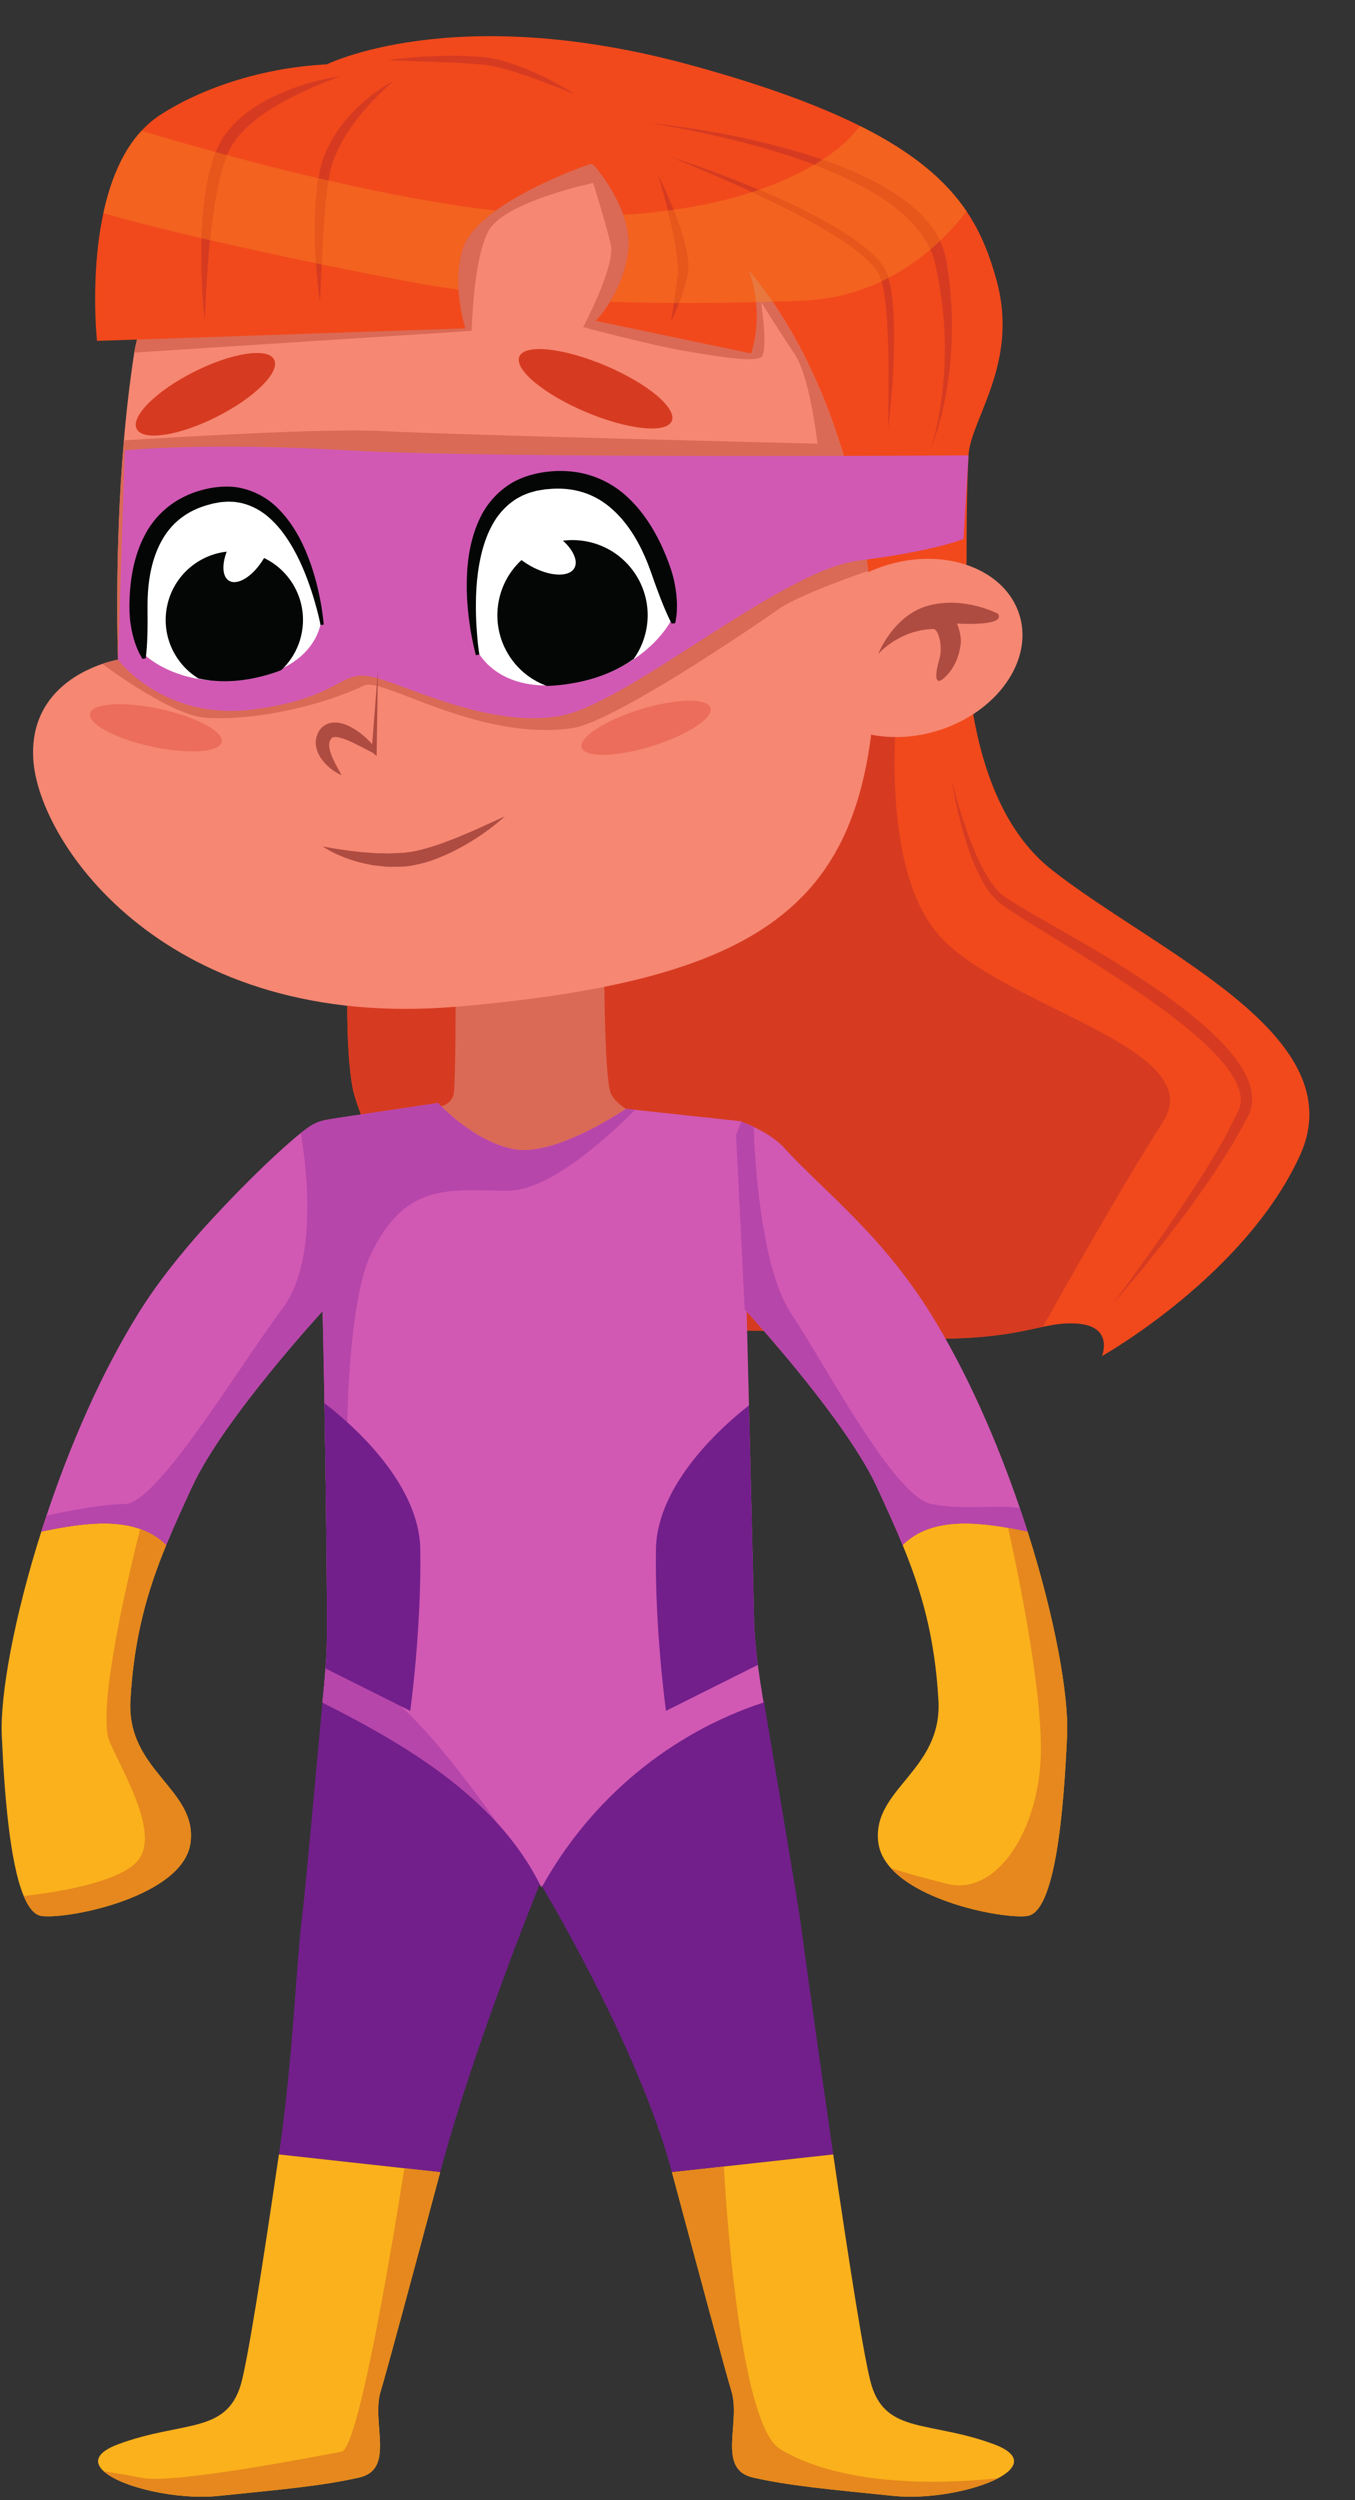 <?xml version="1.0" encoding="UTF-8"?><svg xmlns="http://www.w3.org/2000/svg" xmlns:xlink="http://www.w3.org/1999/xlink" height="2438.7" preserveAspectRatio="xMidYMid meet" version="1.0" viewBox="860.4 264.7 1322.1 2438.7" width="1322.1" zoomAndPan="magnify"><rect x="860.4" y="264.7" width="1322.1" height="2438.7" fill="#333333" stroke="none"/><g><g><path d="M 2128.715 1391.879 C 2075.367 1508.309 1937.715 1586.258 1935.598 1587.438 C 1936.137 1586.02 1946.859 1558.098 1911.098 1555.699 C 1899.066 1554.918 1889.383 1556.48 1878.008 1558.828 C 1854.766 1563.719 1824.406 1572.027 1752.164 1570.371 C 1644.59 1567.93 1598.133 1555.699 1529.672 1567.93 C 1491.621 1574.719 1449.762 1576.969 1412.551 1573.84 C 1382.812 1571.398 1356.062 1565.48 1336.5 1555.699 C 1319.09 1547 1295.91 1515.309 1273.812 1477.75 C 1240.121 1420.438 1208.922 1349.48 1204.469 1325.859 C 1197.129 1286.734 1199.582 1218.266 1199.582 1218.266 L 1196.012 1074.301 L 1182.41 524.301 L 1180.359 440.68 L 1177.57 328.246 C 1177.57 328.246 1302.27 264.68 1534.562 328.246 C 1605.902 347.766 1659.5 367.516 1700.145 387.871 C 1752.953 414.316 1783.914 441.754 1803.566 470.953 C 1818.047 492.418 1826.406 514.871 1832.867 538.531 C 1854.867 619.215 1807.273 673.836 1805.379 708.859 C 1803.516 743.914 1803.516 790.383 1803.516 809.934 C 1803.516 829.5 1783.965 1032.449 1886.648 1113.133 C 1989.348 1193.816 2182.516 1274.516 2128.715 1391.879" fill="#f1491c"/></g><g><path d="M 1995.062 1359.266 C 1956.336 1419.367 1897.902 1523.285 1877.996 1558.836 C 1854.773 1563.719 1824.398 1572.035 1752.172 1570.375 C 1644.582 1567.934 1598.125 1555.695 1529.668 1567.934 C 1491.625 1574.719 1449.758 1576.969 1412.551 1573.844 C 1369.66 1544.254 1319.035 1509.148 1273.805 1477.75 C 1240.117 1420.441 1208.918 1349.48 1204.469 1325.863 C 1197.129 1286.746 1199.578 1218.277 1199.578 1218.277 L 1196.008 1074.316 L 1737.504 937.09 C 1737.504 937.09 1714.66 1103.348 1775.016 1175.094 C 1835.297 1246.777 2042.309 1285.91 1995.062 1359.266" fill="#d63b21"/></g><g><path d="M 1450.031 1217.465 C 1450.031 1217.465 1450.25 1318.324 1456.562 1331.57 C 1460.629 1340.121 1471.227 1346.246 1471.227 1346.246 C 1471.227 1346.246 1448.402 1404.926 1371.785 1400.039 C 1295.18 1395.148 1285.395 1344.605 1285.395 1344.605 C 1285.395 1344.605 1301.699 1344.605 1303.328 1329.938 C 1304.957 1315.262 1304.957 1240.289 1304.957 1240.289 L 1450.031 1217.465" fill="#da6a56"/></g><g><path d="M 1185.734 1356.031 L 1178.402 1456.281 L 1176.738 1541.859 C 1176.738 1541.859 1078.93 1647.781 1047.977 1714.629 C 1038.828 1734.387 1030.285 1752.973 1022.598 1771.703 C 992.668 1742.07 943.18 1749.836 900.684 1758.602 C 901.957 1754.535 903.277 1750.484 904.645 1746.418 C 905.039 1745.289 905.379 1744.168 905.77 1743.039 C 928.219 1675.656 958.684 1604.652 995.801 1545.086 C 1007.098 1526.953 1020.25 1509 1034.238 1491.836 C 1045.492 1477.895 1057.273 1464.504 1069.012 1451.887 C 1102.852 1415.355 1135.367 1384.645 1153.895 1369.867 C 1158.637 1366.055 1162.457 1363.324 1165.199 1361.801 C 1174.289 1356.617 1185.734 1356.031 1185.734 1356.031" fill="#d159b4"/></g><g><path d="M 1863.023 1758.609 C 1820.531 1749.84 1770.992 1742.07 1741.117 1771.707 C 1733.438 1752.973 1724.875 1734.391 1715.73 1714.637 C 1694.758 1669.309 1642.973 1605.977 1611.871 1569.941 C 1597.094 1552.816 1586.977 1541.867 1586.977 1541.867 L 1578.566 1371.5 L 1583.652 1358.871 C 1583.652 1358.871 1588.781 1360.582 1595.777 1363.91 C 1604.98 1368.219 1617.484 1375.305 1626.043 1384.848 C 1651.473 1413.16 1697.785 1451.598 1734.566 1498.141 C 1746.59 1513.352 1757.988 1529.16 1767.918 1545.094 C 1803.66 1602.504 1833.297 1670.52 1855.492 1735.762 C 1858.133 1743.441 1860.637 1751.066 1863.023 1758.609" fill="#d159b4"/></g><g><path d="M 1132.531 2366.109 L 1289.898 2383.469 C 1323.539 2257.84 1387.031 2102.59 1387.031 2102.59 C 1387.031 2102.59 1358.512 2019.051 1300.641 1979.52 C 1272.281 1960.141 1175 1925.461 1175 1925.461 C 1175 1925.461 1157.672 2115.66 1155.559 2131.121 C 1149.738 2173.711 1146.57 2269.77 1133.359 2360.48 C 1133.07 2362.391 1132.82 2364.25 1132.531 2366.109" fill="#721f8b"/></g><g><path d="M 1387.035 2100.961 C 1387.035 2100.961 1482.379 2257.84 1516.02 2383.469 L 1673.391 2366.109 C 1672.66 2361.02 1671.922 2355.941 1671.195 2350.852 C 1658.383 2262.48 1646.195 2174.559 1640.672 2133.969 C 1638.672 2119.199 1605.461 1922.469 1605.461 1922.469 C 1605.461 1922.469 1506.668 1959.418 1478.324 1983.59 C 1454.105 2004.238 1387.035 2100.961 1387.035 2100.961" fill="#721f8b"/></g><g><path d="M 1710.613 979.719 C 1688.852 1154.148 1589.477 1222.238 1306.625 1246.539 C 1023.633 1270.98 897.902 1088.086 892.863 1005.344 C 889.195 944.754 935.312 920.746 960.254 912.234 C 969.348 909.152 975.605 908.133 975.605 908.133 C 975.605 908.133 971.598 807.348 981.281 694.234 C 982.602 679.117 984.113 663.711 985.977 648.367 C 986.219 646.453 986.414 644.504 986.66 642.543 C 987.246 638.086 987.832 633.648 988.422 629.195 C 989.301 622.586 990.277 616.09 991.258 609.48 C 991.305 609.191 991.352 608.902 991.402 608.602 C 991.648 606.988 991.938 605.375 992.281 603.762 C 1019.664 466.289 1252.684 415.348 1313.914 411.82 C 1561.945 397.738 1669.039 603.953 1702.102 786.703 C 1702.629 789.641 1703.125 792.531 1703.621 795.406 C 1704.004 797.816 1704.402 800.164 1704.738 802.461 C 1705.824 809.152 1706.797 815.809 1707.676 822.352 C 1710.707 844.848 1712.559 866.656 1713.504 887.395 C 1715.02 922.023 1713.789 953.566 1710.613 979.719" fill="#f68772"/></g><g><path d="M 1707.676 822.352 L 1705.711 822.16 C 1705.711 822.16 1640.926 844.16 1620.141 858.832 C 1599.355 873.504 1459.254 969.309 1418.414 974.977 C 1370.984 981.586 1323.516 968.129 1286.105 954.652 C 1250.742 941.914 1224.363 929.191 1215.473 933.422 C 1173.512 953.359 1108.281 968.031 1061.043 964.809 C 1029.742 962.652 972.184 921.238 960.254 912.234 C 969.348 909.152 975.605 908.133 975.605 908.133 C 975.605 908.133 971.598 807.348 981.281 694.234 C 1024.652 691.488 1178.602 682.102 1235.035 685.23 C 1301.055 688.902 1658.039 697.461 1658.039 697.461 C 1658.039 697.461 1650.711 632.66 1636.039 610.66 C 1621.367 588.645 1603.027 559.316 1603.027 559.316 C 1603.027 559.316 1610.352 608.219 1603.027 613.102 C 1595.684 617.988 1563.902 613.102 1528.445 606.988 C 1492.996 600.875 1429.426 583.758 1429.426 583.758 C 1429.426 583.758 1461.203 523.859 1456.312 503.074 C 1451.422 482.289 1439.203 443.172 1439.203 443.172 C 1439.203 443.172 1351.176 461.5 1336.504 490.844 C 1321.836 520.188 1320.613 587.43 1320.613 587.43 L 991.402 608.602 C 991.648 606.988 991.938 605.375 992.281 603.762 C 1019.664 466.289 1252.684 415.348 1313.914 411.82 C 1561.945 397.738 1669.039 603.953 1702.102 786.703 C 1702.629 789.641 1703.125 792.531 1703.621 795.406 C 1704.004 797.816 1704.402 800.164 1704.738 802.461 C 1705.824 809.152 1706.797 815.809 1707.676 822.352" fill="#da6a56"/></g><g><path d="M 1805.395 708.867 C 1805.395 708.867 1340.82 712.129 1200.641 703.988 C 1060.453 695.832 982.207 703.988 982.207 703.988 L 975.594 908.141 C 975.594 908.141 1019.703 968.051 1107.723 956.641 C 1195.75 945.234 1190.863 915.887 1226.723 925.668 C 1262.582 935.453 1339.191 974.578 1406.031 963.156 C 1472.859 951.75 1621.188 821.344 1697.82 811.562 C 1774.422 801.781 1800.504 790.375 1800.504 790.375 L 1805.395 708.867" fill="#d159b4"/></g><g><path d="M 1407.965 932.445 L 1408.004 932.445 C 1416.426 931.504 1425.645 929.707 1435.695 926.941 C 1460.012 920.219 1477.695 909.609 1490.188 899.184 C 1509.719 882.891 1516.668 867.09 1516.668 867.09 C 1516.668 867.09 1499.406 712.523 1389.359 728.703 C 1290 743.285 1325.809 898.82 1325.809 898.82 C 1325.809 898.82 1343.867 939.586 1407.965 932.445" fill="#fff"/></g><g><path d="M 1358 905.52 C 1367.035 919.074 1379.816 928.656 1394.023 933.777 L 1394.078 933.789 C 1402.547 933.543 1411.871 932.523 1422.133 930.59 C 1446.918 925.895 1465.418 916.789 1478.715 907.426 C 1495.879 883.371 1497.402 850.23 1480.035 824.164 C 1457.562 790.449 1412.047 781.344 1378.344 803.801 C 1344.641 826.273 1335.531 871.805 1358 905.52" fill="#040606"/></g><g><path d="M 1353.324 780.141 C 1347.973 789.453 1358.742 805.66 1377.367 816.355 C 1395.996 827.051 1415.43 828.156 1420.777 818.844 C 1426.109 809.531 1415.348 793.324 1396.719 782.629 C 1378.094 771.949 1358.664 770.828 1353.324 780.141" fill="#fff"/></g><g><path d="M 1515.746 872.938 C 1515.746 872.938 1512.461 866.887 1508.133 856.453 C 1505.969 851.242 1503.523 844.945 1500.898 837.75 C 1498.215 830.57 1495.602 822.398 1492.18 813.754 C 1488.715 805.121 1484.43 796.012 1478.938 787.102 C 1473.449 778.219 1466.746 769.5 1458.559 762.086 C 1450.457 754.598 1440.75 748.605 1429.883 745.129 C 1419.059 741.578 1407.141 740.559 1395.195 741.773 L 1392.945 741.957 L 1392.387 742 L 1392.105 742.012 C 1392.906 741.871 1392.238 741.984 1392.375 741.969 L 1392.227 741.984 L 1391.039 742.195 L 1386.234 743.02 L 1383.836 743.422 C 1383.078 743.578 1382.496 743.812 1381.816 743.996 L 1377.867 745.113 C 1375.215 745.84 1372.566 747.18 1369.895 748.16 C 1367.457 749.609 1364.797 750.715 1362.516 752.391 C 1353.117 758.676 1345.566 767.477 1340.297 777.492 C 1334.945 787.449 1331.516 798.25 1329.266 808.754 C 1326.988 819.27 1325.789 829.539 1325.215 839.078 C 1324.137 858.172 1325.098 874.277 1326.047 885.508 C 1326.516 891.125 1327.035 895.523 1327.438 898.512 C 1327.867 901.488 1328.098 903.078 1328.098 903.078 L 1324.746 903.836 C 1324.746 903.836 1322.938 897.492 1320.766 886.234 C 1319.656 880.605 1318.586 873.719 1317.648 865.77 C 1316.695 857.824 1315.938 848.785 1315.836 838.855 C 1315.727 828.938 1316.098 818.109 1317.828 806.672 C 1319.605 795.273 1322.625 783.219 1328.129 771.359 C 1333.438 759.473 1342.227 748.16 1353.758 739.75 C 1365.055 731.199 1379.918 726.621 1393.328 724.945 C 1407.113 723.184 1421.641 723.953 1435.203 728.031 C 1448.781 732.039 1461.199 739.203 1471.047 748.102 C 1480.992 756.957 1488.816 767.043 1495.102 777.059 C 1501.398 787.102 1506.203 797.102 1510.059 806.504 C 1513.93 815.906 1516.82 824.73 1518.457 832.777 C 1520.133 840.797 1520.801 847.934 1520.914 853.844 C 1521.039 859.75 1520.594 864.445 1520.09 867.641 C 1519.641 870.828 1519.152 872.559 1519.152 872.559 L 1515.746 872.938" fill="#040606"/></g><g><path d="M 1113.652 924.371 L 1113.609 924.398 C 1106.102 926.199 1097.621 927.523 1088.113 928.266 C 1065.141 930.035 1046.652 926.406 1032.691 921.328 C 1010.852 913.402 999.977 901.973 999.977 901.973 C 999.977 901.973 966.82 763.828 1066.391 743.562 C 1156.281 725.254 1173.801 869.984 1173.801 869.984 C 1173.801 869.984 1170.941 910.609 1113.652 924.371" fill="#fff"/></g><g><path d="M 1154.883 881.762 C 1152.145 896.387 1144.824 909.012 1134.703 918.406 L 1134.664 918.418 C 1127.473 921.242 1119.254 923.719 1109.941 925.773 C 1087.434 930.691 1068.621 929.637 1054.094 926.527 C 1031.062 912.445 1017.922 885.125 1023.211 857.012 C 1030.051 820.637 1065.062 796.695 1101.414 803.523 C 1137.785 810.363 1161.723 845.387 1154.883 881.762" fill="#040606"/></g><g><path d="M 1083.84 831.125 C 1075.461 826.039 1076.91 808.328 1087.09 791.559 C 1097.281 774.793 1112.328 765.32 1120.711 770.406 C 1129.09 775.504 1127.641 793.219 1117.461 809.984 C 1107.27 826.754 1092.219 836.227 1083.84 831.125" fill="#fff"/></g><g><path d="M 1002.582 906.703 C 1002.582 906.703 1003.531 900.488 1004 890.191 C 1004.242 885.031 1004.395 878.855 1004.414 871.859 C 1004.48 864.867 1004.203 857.043 1004.453 848.535 C 1004.742 840.059 1005.602 830.898 1007.551 821.547 C 1009.504 812.207 1012.57 802.633 1017.293 793.723 C 1021.941 784.773 1028.414 776.602 1036.664 770.246 C 1044.871 763.836 1054.793 759.27 1065.434 756.605 L 1067.422 756.062 L 1067.914 755.91 L 1068.164 755.84 C 1067.434 755.98 1068.031 755.871 1067.914 755.898 L 1068.043 755.871 L 1069.141 755.676 L 1073.512 754.883 L 1075.703 754.496 C 1076.402 754.383 1076.973 754.414 1077.613 754.355 L 1081.363 754.078 C 1083.863 753.887 1086.551 754.219 1089.152 754.23 C 1091.691 754.719 1094.324 754.855 1096.801 755.578 C 1106.832 758.062 1116.055 763.277 1123.684 770.246 C 1131.371 777.141 1137.672 785.344 1142.871 793.684 C 1148.09 802.008 1152.312 810.457 1155.754 818.465 C 1162.613 834.535 1166.793 848.688 1169.453 858.625 C 1170.793 863.59 1171.711 867.531 1172.305 870.238 C 1172.863 872.914 1173.152 874.359 1173.152 874.359 L 1176.262 873.957 C 1176.262 873.957 1175.852 867.961 1174.223 857.609 C 1173.422 852.434 1172.215 846.191 1170.551 839.059 C 1168.891 831.938 1166.742 823.934 1163.754 815.371 C 1160.762 806.824 1157.082 797.621 1152.043 788.34 C 1146.984 779.098 1140.645 769.676 1132.242 761.199 C 1123.992 752.637 1112.914 745.641 1100.402 742.008 C 1088.043 738.164 1073.852 738.828 1061.812 741.562 C 1049.422 744.324 1037.184 749.5 1026.793 757.215 C 1016.363 764.875 1007.922 774.879 1002.23 785.594 C 996.441 796.289 992.844 807.379 990.547 817.938 C 988.254 828.512 987.234 838.602 986.844 847.867 C 986.43 857.137 986.691 865.629 987.781 873.039 C 988.832 880.465 990.48 886.805 992.215 891.914 C 993.938 897.031 995.785 900.918 997.195 903.512 C 998.574 906.109 999.535 907.441 999.535 907.441 L 1002.582 906.703" fill="#040606"/></g><g><path d="M 1553.602 955.148 C 1556.652 965.055 1531.023 981.781 1496.344 992.512 C 1461.652 1003.238 1431.059 1003.906 1427.996 993.996 C 1424.922 984.078 1450.562 967.348 1485.238 956.633 C 1519.93 945.906 1550.527 945.238 1553.602 955.148" fill="#ec6d5b"/></g><g><path d="M 1076.703 988.469 C 1074.504 998.613 1043.965 1000.602 1008.473 992.938 C 972.992 985.258 946.004 970.824 948.195 960.68 C 950.387 950.547 980.93 948.547 1016.414 956.223 C 1051.902 963.891 1078.895 978.324 1076.703 988.469" fill="#ec6d5b"/></g><g><path d="M 1352.957 1060.953 C 1352.957 1060.953 1350.789 1063.012 1346.793 1066.387 C 1342.773 1069.742 1336.895 1074.348 1329.473 1079.391 C 1322.062 1084.434 1313.082 1089.859 1302.969 1094.961 C 1297.914 1097.496 1292.523 1099.84 1286.934 1102.016 C 1281.355 1104.277 1275.477 1106.086 1269.398 1107.477 C 1266.375 1108.227 1263.332 1108.895 1260.168 1109.273 L 1257.824 1109.605 L 1256.656 1109.785 L 1256.074 1109.867 L 1255.777 1109.914 L 1255.137 1109.941 L 1250.77 1110.059 C 1244.965 1110.227 1239.336 1110.438 1233.328 1109.641 C 1230.402 1109.332 1227.535 1109.023 1224.73 1108.727 C 1222.004 1108.227 1219.363 1107.691 1216.816 1107.098 C 1211.691 1106.039 1206.945 1104.73 1202.637 1103.242 C 1198.297 1101.898 1194.453 1100.293 1191.074 1098.828 C 1187.68 1097.449 1184.84 1095.879 1182.508 1094.676 C 1177.859 1092.18 1175.41 1090.395 1175.41 1090.395 C 1175.41 1090.395 1178.348 1090.906 1183.508 1091.797 C 1186.109 1092.121 1189.141 1092.82 1192.691 1093.262 C 1196.273 1093.641 1200.164 1094.523 1204.543 1094.855 C 1206.719 1095.059 1208.953 1095.355 1211.262 1095.676 C 1213.57 1095.996 1215.984 1096.047 1218.449 1096.246 C 1220.898 1096.438 1223.422 1096.629 1225.988 1096.844 C 1228.5 1096.879 1231.059 1096.938 1233.664 1096.984 C 1236.305 1096.938 1238.742 1097.379 1241.68 1097.055 C 1244.523 1096.938 1247.402 1096.793 1250.293 1096.652 L 1254.684 1096.473 L 1258.371 1095.996 C 1261.07 1095.758 1263.785 1095.223 1266.52 1094.617 C 1271.98 1093.535 1277.418 1091.859 1282.793 1090.227 C 1288.172 1088.598 1293.406 1086.66 1298.461 1084.695 C 1303.562 1082.863 1308.43 1080.816 1313.031 1078.844 C 1317.66 1076.93 1322.027 1075.035 1326.035 1073.215 C 1342.105 1066.008 1352.957 1060.953 1352.957 1060.953" fill="#ae4c42"/></g><g><path d="M 1645.492 928.727 C 1659.109 973.344 1717.098 995.188 1774.992 977.52 C 1827.281 961.551 1861.645 918.785 1857.77 877.789 C 1857.348 873.398 1856.484 869.051 1855.16 864.715 C 1841.531 820.07 1783.543 798.23 1725.648 815.898 C 1723.852 816.449 1722.07 817.031 1720.285 817.652 C 1665.578 836.711 1632.297 885.477 1645.492 928.727" fill="#f68772"/></g><g><path d="M 1834.148 863.367 C 1834.148 863.367 1802.082 846.297 1767.188 855.164 C 1732.277 864.016 1717.215 902.648 1717.215 902.648 C 1717.215 902.648 1737.219 879.223 1770.926 878.191 C 1776.344 878.02 1780.504 895.859 1776.949 907.684 C 1773.395 919.523 1771.098 935.445 1781.629 925.957 C 1792.172 916.473 1796.016 904.367 1797.613 894.219 C 1799.227 883.875 1794.086 872.906 1794.086 872.906 C 1794.086 872.906 1842.5 876.039 1834.148 863.367" fill="#ae4c42"/></g><g><path d="M 1367.148 612.473 C 1361.855 624.973 1390.867 649.18 1431.938 666.539 C 1473.016 683.914 1510.59 687.859 1515.859 675.359 C 1521.148 662.859 1492.141 638.652 1451.078 621.277 C 1410.008 603.918 1372.426 599.973 1367.148 612.473" fill="#d63b21"/></g><g><path d="M 993.777 683.086 C 999.883 695.199 1034.859 689.906 1071.891 671.234 C 1108.93 652.574 1134 627.609 1127.891 615.492 C 1121.781 603.379 1086.812 608.688 1049.773 627.344 C 1012.742 646.02 987.668 670.969 993.777 683.086" fill="#d63b21"/></g><g><path d="M 1229.164 918.133 L 1227.945 997.102 L 1227.863 1002.082 L 1223.875 998.812 L 1223.863 998.801 C 1216.305 995.047 1209.023 990.957 1201.844 987.754 C 1198.262 986.168 1194.652 984.828 1191.422 984.086 C 1189.805 983.68 1188.273 983.539 1187.102 983.574 C 1185.902 983.629 1185.172 983.895 1184.652 984.164 C 1184.352 984.293 1184.133 984.496 1183.863 984.801 L 1183.652 985.02 L 1183.605 985.082 L 1183.574 985.109 L 1183.562 985.109 C 1183.184 985.723 1184.074 984.277 1183.984 984.434 L 1183.953 984.484 L 1183.754 984.816 L 1182.941 986.184 L 1182.172 987.523 C 1182.184 987.703 1182.172 987.867 1182.133 988.02 C 1182.094 988.176 1182.004 988.328 1181.902 988.48 C 1181.824 988.711 1181.824 989.082 1181.773 989.375 C 1181.664 990 1181.523 990.641 1181.602 991.395 C 1181.633 992.121 1181.523 992.848 1181.742 993.668 C 1181.902 995.262 1182.402 996.949 1182.883 998.711 C 1183.441 1000.488 1184.125 1002.273 1184.965 1004.062 C 1185.762 1005.863 1186.582 1007.727 1187.582 1009.527 C 1189.434 1013.234 1191.574 1016.898 1193.711 1020.82 C 1189.523 1019.148 1185.852 1016.629 1182.344 1013.809 C 1180.633 1012.352 1178.965 1010.805 1177.395 1009.121 C 1175.863 1007.395 1174.445 1005.52 1173.082 1003.512 C 1171.805 1001.445 1170.645 999.234 1169.812 996.707 C 1169.016 994.215 1168.355 991.457 1168.523 988.457 C 1168.555 987.703 1168.523 987.012 1168.625 986.207 C 1168.793 985.34 1168.984 984.469 1169.223 983.602 C 1169.465 982.746 1169.734 981.891 1170.031 981.047 L 1170.742 979.59 L 1171.441 978.172 L 1171.625 977.816 L 1172.113 977.023 L 1172.215 976.895 L 1172.402 976.641 L 1173.203 975.645 C 1174.285 974.344 1175.652 973.078 1177.191 972.156 C 1180.254 970.18 1183.793 969.477 1186.793 969.438 C 1189.852 969.359 1192.543 969.934 1194.992 970.652 C 1199.922 972.105 1204.031 974.395 1207.844 976.883 C 1209.773 978.109 1211.594 979.426 1213.312 980.855 C 1215.043 982.273 1216.766 983.652 1218.344 985.211 C 1221.535 988.277 1224.504 991.457 1227.102 995.148 L 1227.125 995.16 L 1223.055 996.871 L 1229.164 918.133" fill="#ae4c42"/></g><g><path d="M 1605.371 1925.305 C 1514.598 1955.133 1437.336 2018.852 1389.559 2104.531 L 1389.172 2103.16 C 1389.172 2103.16 1389.172 2103.262 1389.121 2103.398 L 1388.68 2105.852 L 1388.629 2105.75 C 1377.535 2082.918 1363.199 2062.469 1346.531 2043.938 C 1300.902 1993.328 1237.719 1956.836 1174.926 1925.305 C 1176.098 1914.84 1177.227 1902.266 1177.961 1892.094 C 1178.398 1886.434 1178.691 1881.539 1178.887 1878.207 C 1179.039 1875.418 1179.141 1872.047 1179.23 1868.039 C 1179.281 1864.027 1179.383 1859.383 1179.383 1854.203 C 1179.527 1817.672 1178.551 1721.035 1176.98 1633.41 C 1176.301 1593.645 1175.516 1555.801 1174.641 1526.207 C 1171.953 1434.469 1184.066 1356.023 1184.066 1356.023 L 1287.84 1340.531 C 1287.84 1340.531 1322.078 1378.434 1362.426 1385.762 C 1402.762 1393.102 1471.227 1346.25 1471.227 1346.25 L 1480.086 1347.23 L 1584.297 1358.477 C 1584.297 1358.477 1587.91 1501.812 1591.188 1635.508 C 1593.426 1726.758 1595.547 1813.508 1596.219 1847.25 C 1596.32 1851.516 1596.562 1856.199 1596.961 1861.289 C 1597.59 1869.461 1598.57 1878.594 1599.84 1888.633 C 1601.359 1899.926 1603.211 1912.293 1605.371 1925.305" fill="#d159b4"/></g><g><path d="M 1573.922 2596.488 C 1583.699 2627.488 1559.25 2673.117 1595.109 2681.277 C 1630.992 2689.398 1668.457 2692.68 1732.023 2699.18 C 1766.801 2702.75 1811.301 2694.137 1834.391 2681.867 C 1853.508 2671.699 1857.906 2659.027 1829.832 2648.66 C 1767.93 2625.828 1725.527 2638.879 1710.859 2591.598 C 1704.203 2570.23 1688.551 2469.727 1673.391 2366.105 L 1566.684 2377.887 L 1516.027 2383.469 C 1543.465 2485.816 1569.52 2582.598 1573.922 2596.488" fill="#fab11c"/></g><g><path d="M 961.617 2675.172 C 978.879 2690.82 1033.109 2703.391 1073.898 2699.18 C 1137.469 2692.68 1174.98 2689.398 1210.82 2681.281 C 1246.672 2673.121 1222.219 2627.488 1232 2596.488 C 1236.398 2582.602 1262.512 2485.82 1289.898 2383.469 L 1254.93 2379.602 L 1132.531 2366.109 C 1117.371 2469.73 1101.719 2570.23 1095.07 2591.602 C 1080.398 2638.879 1038.051 2625.828 976.094 2648.66 C 953.891 2656.828 951.984 2666.512 961.617 2675.172" fill="#fab11c"/></g><g><path d="M 1717.355 2061.84 C 1718.535 2071.129 1722.984 2079.488 1729.723 2086.918 C 1760.691 2121.297 1839.66 2136.219 1862.453 2133.578 C 1890.176 2130.297 1898.289 2030.879 1901.57 1957.527 C 1903.336 1918.105 1889.543 1842.016 1863.039 1758.594 C 1856.824 1757.32 1850.461 1756.047 1844.016 1754.926 C 1806.453 1748.363 1766.656 1746.414 1741.121 1771.695 C 1759.418 1816.242 1772.613 1861.289 1776.043 1923.297 C 1779.91 1992.098 1710.852 2009.656 1717.355 2061.84" fill="#fab11c"/></g><g><path d="M 862.152 1957.531 C 864.547 2012.012 869.684 2080.859 883.52 2114.02 C 888.312 2125.559 894.133 2132.75 901.273 2133.578 C 928.949 2136.801 1039.809 2114.02 1046.32 2061.84 C 1052.871 2009.66 983.82 1992.102 987.633 1923.301 C 991.105 1861.289 1004.262 1816.25 1022.602 1771.699 C 1015.172 1764.371 1006.559 1759.328 997.172 1756.051 C 968.609 1745.98 932.668 1751.988 900.688 1758.602 C 874.18 1842.02 860.391 1918.109 862.152 1957.531" fill="#fab11c"/></g><g><path d="M 1729.723 2086.918 C 1760.691 2121.297 1839.66 2136.219 1862.453 2133.578 C 1890.176 2130.297 1898.289 2030.879 1901.57 1957.527 C 1903.336 1918.105 1889.543 1842.016 1863.039 1758.594 C 1856.824 1757.32 1850.461 1756.047 1844.016 1754.926 C 1849.984 1781.527 1878.09 1910.777 1875.895 1977.477 C 1873.453 2052.059 1831.883 2114.406 1784.207 2102.176 C 1756.09 2094.988 1739.027 2089.906 1729.723 2086.918" fill="#e6881d"/></g><g><path d="M 883.52 2114.02 C 888.312 2125.559 894.133 2132.75 901.273 2133.578 C 928.949 2136.801 1039.809 2114.02 1046.32 2061.84 C 1052.871 2009.66 983.82 1992.102 987.633 1923.301 C 991.105 1861.289 1004.262 1816.25 1022.602 1771.699 C 1015.172 1764.371 1006.559 1759.328 997.172 1756.051 C 988.023 1792.039 953.695 1933.18 967.535 1964.031 C 983.43 1999.488 1018.879 2058.172 991.984 2082.621 C 968.562 2103.891 900.734 2112.211 883.52 2114.02" fill="#e6881d"/></g><g><path d="M 1221.586 1489.68 C 1187.348 1563.043 1189.801 1880.895 1243.594 1922.473 C 1273.66 1945.688 1315.473 2000.32 1346.531 2043.938 C 1300.902 1993.328 1237.719 1956.836 1174.926 1925.305 C 1176.098 1914.84 1177.227 1902.266 1177.961 1892.094 C 1178.398 1886.434 1178.691 1881.539 1178.887 1878.207 C 1179.039 1875.418 1179.141 1872.047 1179.23 1868.039 C 1179.281 1864.027 1179.383 1859.383 1179.383 1854.203 C 1179.527 1817.672 1178.551 1721.035 1176.98 1633.41 C 1176.301 1593.645 1175.516 1555.801 1174.641 1526.207 C 1171.953 1434.469 1184.066 1356.023 1184.066 1356.023 L 1287.84 1340.531 C 1287.84 1340.531 1322.078 1378.434 1362.426 1385.762 C 1402.762 1393.102 1471.227 1346.25 1471.227 1346.25 L 1480.086 1347.23 C 1450.742 1376.672 1395.586 1426.109 1356.062 1426.109 C 1299.832 1426.109 1255.812 1416.324 1221.586 1489.68" fill="#b746aa"/></g><g><path d="M 1573.926 2596.488 C 1583.703 2627.488 1559.25 2673.121 1595.105 2681.281 C 1630.992 2689.398 1668.457 2692.68 1732.02 2699.18 C 1766.793 2702.75 1811.293 2694.141 1834.387 2681.867 C 1799.418 2685.828 1688.852 2694.289 1621.609 2653.547 C 1581.059 2629.008 1567.914 2400.828 1566.688 2377.887 L 1516.023 2383.469 C 1543.461 2485.816 1569.523 2582.598 1573.926 2596.488" fill="#e6881d"/></g><g><path d="M 961.617 2675.172 C 978.879 2690.82 1033.109 2703.391 1073.898 2699.18 C 1137.469 2692.68 1174.98 2689.398 1210.82 2681.281 C 1246.672 2673.121 1222.219 2627.488 1232 2596.488 C 1236.398 2582.602 1262.512 2485.82 1289.898 2383.469 L 1254.93 2379.602 C 1248.09 2423.469 1211.41 2652.672 1193.711 2656 C 1174.148 2659.672 1031.109 2687.789 999.32 2681.672 C 983.672 2678.641 970.715 2676.539 961.617 2675.172" fill="#e6881d"/></g><g><path d="M 1260.699 1933.469 L 1177.961 1892.102 C 1178.398 1886.43 1178.691 1881.539 1178.891 1878.211 C 1179.039 1875.422 1179.141 1872.051 1179.23 1868.039 C 1179.281 1864.031 1179.379 1859.379 1179.379 1854.199 C 1179.531 1817.672 1178.551 1721.039 1176.98 1633.41 C 1195.711 1647.59 1269.41 1707.488 1270.48 1775.762 C 1271.711 1854 1260.699 1933.469 1260.699 1933.469" fill="#721f8b"/></g><g><path d="M 1599.84 1888.629 L 1510.199 1933.469 C 1510.199 1933.469 1499.199 1854 1500.422 1775.762 C 1501.449 1710.43 1568.93 1652.77 1591.191 1635.512 C 1593.43 1726.762 1595.539 1813.512 1596.219 1847.25 C 1596.32 1851.512 1596.559 1856.199 1596.961 1861.289 C 1597.59 1869.461 1598.57 1878.602 1599.84 1888.629" fill="#721f8b"/></g><g><path d="M 1439.203 423.613 C 1439.203 423.613 1438.852 423.711 1438.27 423.945 C 1430.742 426.5 1379.289 444.691 1343.98 470.164 C 1328.684 481.211 1316.398 493.633 1312.051 506.75 C 1307.652 519.953 1306.922 534.375 1307.75 547.242 C 1309.07 568.258 1314.5 584.98 1314.5 584.98 L 955.066 597.215 C 955.066 597.215 948.121 533.691 961.277 472.617 C 967.73 442.641 979.078 413.195 998.492 392.266 C 1003.77 386.539 1009.641 381.449 1016.191 377.16 C 1094.441 325.801 1280.172 279.352 1439.102 423.512 L 1439.203 423.613" fill="#f1491c"/></g><g><path d="M 1593.23 609.445 L 1441.637 577.66 C 1441.637 577.66 1448.387 570.914 1455.727 559.027 C 1463.055 547.094 1470.977 529.98 1473.426 509.195 C 1474.797 497.371 1472.547 485.293 1468.535 474.133 C 1459.297 448.125 1440.805 426.852 1438.266 423.973 C 1438.066 423.719 1437.965 423.621 1437.965 423.621 C 1438.367 423.574 1438.707 423.574 1439.094 423.527 C 1482.477 419.809 1513.914 429.004 1547.758 464.16 C 1555.434 472.078 1563.156 481.367 1571.227 492.086 C 1589.02 515.844 1596.031 539.574 1598.027 559.422 C 1601.051 588.66 1593.23 609.445 1593.23 609.445" fill="#f1491c"/></g><g><path d="M 1491.363 384.484 C 1491.363 384.484 1499.422 385.176 1513.453 386.973 C 1527.492 388.785 1547.535 391.609 1571.383 396.312 C 1583.293 398.656 1596.172 401.43 1609.695 404.816 C 1623.207 408.219 1637.441 412.055 1651.93 416.785 C 1666.438 421.52 1681.277 426.977 1695.992 433.539 C 1710.691 440.117 1725.309 447.789 1738.934 457.367 C 1752.457 466.93 1765.23 478.547 1774.059 493.199 C 1775.133 495.043 1776.352 496.793 1777.219 498.734 L 1779.688 504.656 C 1781.551 508.473 1782.207 512.758 1783.348 516.801 L 1783.75 518.328 C 1783.941 519.145 1783.926 519.387 1784.02 519.93 L 1784.438 522.82 L 1785.258 528.547 C 1785.77 532.383 1786.414 536.105 1786.812 539.941 C 1788.387 555.375 1789.414 570.141 1789.219 584.18 C 1789.363 598.219 1788.289 611.457 1787.152 623.605 C 1785.723 635.734 1784.086 646.793 1782.031 656.484 C 1780.09 666.191 1777.746 674.52 1775.82 681.34 C 1771.746 694.93 1768.473 702.344 1768.473 702.344 C 1768.473 702.344 1771.215 694.723 1774.297 680.938 C 1775.742 674.039 1777.457 665.645 1778.711 655.906 C 1780.188 646.215 1781.164 635.191 1781.871 623.188 C 1782.289 611.152 1782.594 598.125 1781.648 584.387 C 1781.035 570.637 1779.16 556.211 1776.816 541.609 C 1776.223 537.934 1775.34 534.164 1774.617 530.395 L 1773.465 524.73 L 1772.887 521.871 C 1772.789 521.473 1772.676 520.734 1772.598 520.621 L 1772.211 519.32 C 1771.055 515.934 1770.445 512.355 1768.699 509.133 L 1766.418 504.172 C 1765.602 502.555 1764.559 501.012 1763.66 499.391 C 1756.117 486.684 1745.078 475.484 1732.625 465.969 C 1720.141 456.438 1706.309 448.445 1692.238 441.496 C 1678.148 434.535 1663.789 428.598 1649.668 423.398 C 1635.531 418.168 1621.602 413.816 1608.316 409.934 C 1595.043 406.035 1582.344 402.793 1570.574 399.984 C 1523.492 388.672 1491.363 384.484 1491.363 384.484" fill="#d63b21"/></g><g><path d="M 1514.984 417.918 C 1514.984 417.918 1520.844 419.707 1530.984 423.129 C 1541.105 426.613 1555.547 431.684 1572.684 438.273 C 1589.77 445.035 1609.59 453.211 1630.449 462.922 C 1640.875 467.77 1651.488 473.188 1662.133 478.969 C 1672.762 484.75 1683.375 491.07 1693.531 498.215 C 1703.605 505.422 1713.617 513.09 1721.332 523.371 C 1721.836 524.113 1722.188 524.434 1722.867 525.508 L 1723.992 527.457 C 1724.719 528.805 1725.449 530.625 1726.051 532.129 C 1727.113 535.156 1727.938 538.168 1728.602 541.16 C 1729.934 547.133 1730.691 553.008 1731.277 558.809 C 1733.449 581.949 1732.832 603.43 1732.055 621.805 C 1731.613 630.977 1731.246 639.391 1730.582 646.836 C 1729.902 654.266 1729.332 660.742 1728.84 666.082 C 1727.809 676.742 1726.906 682.809 1726.906 682.809 C 1726.906 682.809 1727 676.68 1727.16 665.988 C 1727.207 660.633 1727.27 654.137 1727.336 646.691 C 1727.352 639.262 1727.367 630.867 1727.383 621.711 C 1727.32 612.57 1727.113 602.672 1726.637 592.215 C 1726.211 581.793 1725.672 570.766 1724.277 559.566 C 1723.629 553.961 1722.852 548.273 1721.566 542.742 C 1720.918 539.973 1720.16 537.262 1719.223 534.664 C 1718.684 533.445 1718.352 532.449 1717.672 531.164 L 1716.531 529.215 L 1715.391 527.727 C 1708.641 518.68 1699.105 511.062 1689.379 504.078 C 1669.656 490.215 1648.16 478.621 1627.82 468.309 C 1607.48 457.93 1588.012 449.109 1571.246 441.758 C 1554.516 434.312 1540.445 428.355 1530.543 424.301 C 1520.645 420.246 1514.984 417.918 1514.984 417.918" fill="#d63b21"/></g><g><path d="M 1420.859 356.383 C 1420.859 356.383 1418.109 355.281 1413.301 353.387 C 1410.91 352.449 1408 351.301 1404.66 349.984 C 1401.309 348.699 1397.531 347.27 1393.41 345.707 C 1389.32 344.078 1384.809 342.547 1380.102 340.789 C 1375.41 338.98 1370.34 337.465 1365.18 335.688 C 1360.039 333.781 1354.539 332.68 1349.098 331 C 1346.379 330.098 1343.582 329.785 1340.801 329.227 C 1338.059 328.781 1335.102 328.039 1332.539 327.828 C 1326.668 327.398 1320.801 326.988 1315.02 326.578 C 1309.23 326.148 1303.551 325.559 1298.109 325.574 C 1287.18 325.359 1277 324.684 1268.16 324.52 C 1259.34 324.355 1251.969 323.848 1246.809 323.73 C 1241.66 323.566 1238.699 323.371 1238.699 323.371 C 1238.699 323.371 1241.621 322.91 1246.75 322.301 C 1251.891 321.758 1259.242 320.953 1268.07 320.277 C 1272.48 319.883 1277.289 319.637 1282.391 319.504 C 1287.488 319.34 1292.879 319.109 1298.461 319.043 C 1304.062 318.828 1309.762 319.027 1315.539 319.387 C 1321.332 319.719 1327.211 320.047 1333.09 320.375 C 1336.391 320.641 1339.148 321.461 1342.188 321.988 C 1345.141 322.629 1348.172 323.039 1350.949 324.012 C 1356.582 325.738 1362.211 327.301 1367.348 329.457 C 1372.559 331.445 1377.602 333.371 1382.199 335.574 C 1386.848 337.664 1391.238 339.652 1395.16 341.742 C 1399.121 343.75 1402.742 345.609 1405.852 347.434 C 1408.98 349.227 1411.711 350.789 1413.961 352.074 C 1418.41 354.723 1420.859 356.383 1420.859 356.383" fill="#d63b21"/></g><g><path d="M 1192.242 339.254 C 1192.242 339.254 1187.691 340.871 1179.902 343.938 C 1176.023 345.52 1171.312 347.414 1165.98 349.699 C 1163.332 350.891 1160.52 352.148 1157.551 353.473 C 1154.633 354.875 1151.562 356.344 1148.363 357.879 C 1142.051 361.125 1135.203 364.555 1128.383 368.832 C 1126.672 369.895 1124.934 370.953 1123.184 372.016 C 1121.48 373.172 1119.762 374.332 1118.031 375.508 C 1114.48 377.777 1111.23 380.504 1107.844 383.18 C 1104.531 385.922 1101.324 388.859 1098.191 391.898 C 1095.32 395.16 1092.16 398.281 1089.852 401.984 L 1087.953 404.66 L 1087.48 405.332 L 1087.242 405.656 L 1087.121 405.836 C 1087.09 405.871 1087.152 405.754 1087.223 405.656 C 1087.301 405.512 1087.383 405.363 1087.273 405.559 L 1087.223 405.656 L 1086.395 407.242 L 1083.062 413.559 C 1081.859 415.68 1081.422 417.688 1080.543 419.746 C 1079.801 421.836 1078.91 423.777 1078.262 425.98 C 1075.57 434.828 1073.414 443.922 1071.633 453.012 C 1069.863 462.121 1068.621 471.215 1067.441 480.027 C 1066.301 488.844 1065.402 497.414 1064.691 505.574 C 1063.973 513.734 1063.293 521.457 1062.863 528.605 C 1061.852 542.906 1061.223 554.871 1060.82 563.246 C 1060.434 571.637 1060.203 576.434 1060.203 576.434 C 1060.203 576.434 1057.543 557.352 1056.895 528.477 C 1056.723 521.262 1056.723 513.426 1056.793 505.148 C 1057.012 496.859 1057.383 488.125 1058 479.066 C 1058.703 470.023 1059.754 460.684 1061.203 451.199 C 1061.812 446.449 1062.902 441.699 1063.832 436.918 C 1064.793 432.133 1066.32 427.383 1067.562 422.602 C 1069.172 417.867 1070.973 412.691 1072.98 408.254 L 1076.23 401.887 L 1077.043 400.305 L 1077.352 399.75 L 1077.492 399.551 L 1077.773 399.176 L 1078.332 398.395 L 1080.57 395.324 C 1086.441 387.031 1093.742 380.391 1101.113 374.66 C 1104.91 371.949 1108.582 369.191 1112.453 366.969 C 1116.223 364.586 1119.98 362.418 1123.773 360.57 C 1131.293 356.734 1138.594 353.617 1145.422 351.055 C 1152.281 348.59 1158.613 346.5 1164.312 344.965 C 1170.012 343.434 1175.004 342.223 1179.152 341.406 C 1183.293 340.559 1186.574 340.035 1188.812 339.711 C 1191.051 339.418 1192.242 339.254 1192.242 339.254" fill="#d63b21"/></g><g><path d="M 1244.402 343.734 C 1244.402 343.734 1241.484 346.18 1236.652 350.66 C 1231.852 355.176 1225.102 361.711 1217.734 370.086 C 1214.113 374.324 1210.16 378.871 1206.441 384.004 C 1204.551 386.547 1202.652 389.184 1200.852 391.957 C 1198.941 394.66 1197.191 397.547 1195.512 400.527 C 1192.07 406.426 1189.043 412.766 1186.422 419.348 C 1185.73 420.996 1185.312 422.723 1184.742 424.402 L 1183.941 426.961 L 1183.531 428.23 L 1183.332 428.867 L 1183.281 429.031 C 1183.371 428.637 1183.352 428.703 1183.34 428.77 C 1183.332 428.801 1183.32 428.832 1183.332 428.801 L 1183.32 428.883 L 1183.25 429.227 C 1182.492 432.906 1181.742 436.605 1180.98 440.305 L 1179.863 445.848 L 1179.273 451.273 C 1178.863 454.891 1178.441 458.492 1178.031 462.062 C 1177.16 469.215 1176.883 476.566 1176.301 483.539 C 1175.723 490.531 1175.523 497.344 1175.145 503.781 C 1174.73 510.234 1174.574 516.344 1174.312 522 C 1173.332 544.633 1172.684 559.723 1172.684 559.723 C 1172.684 559.723 1172.102 555.977 1171.312 549.391 C 1170.934 546.102 1170.449 542.109 1170.07 537.512 C 1169.684 532.918 1169.133 527.719 1168.863 522.047 C 1168.609 516.375 1168.031 510.234 1167.973 503.73 C 1167.902 497.211 1167.582 490.336 1167.711 483.215 C 1167.992 476.059 1167.953 468.777 1168.531 461.148 C 1168.891 457.336 1169.242 453.508 1169.602 449.645 L 1170.172 443.844 L 1171.223 438.285 C 1171.922 434.57 1172.621 430.871 1173.324 427.172 L 1173.391 426.828 L 1173.492 426.34 L 1173.551 426.16 L 1173.793 425.461 L 1174.25 424.074 L 1175.191 421.273 C 1175.852 419.43 1176.363 417.523 1177.141 415.766 C 1180.133 408.609 1183.461 401.734 1187.562 395.672 C 1189.531 392.574 1191.543 389.625 1193.711 386.871 C 1195.742 384.004 1197.992 381.43 1200.203 378.953 C 1204.57 373.949 1208.992 369.516 1213.281 365.688 C 1217.57 361.84 1221.652 358.5 1225.391 355.73 C 1229.133 352.961 1232.492 350.695 1235.312 348.918 C 1240.953 345.367 1244.402 343.734 1244.402 343.734" fill="#d63b21"/></g><g><path d="M 1502.766 435.848 C 1502.766 435.848 1507.066 444.074 1512.527 456.879 C 1515.207 463.297 1518.414 470.785 1521.246 479.043 C 1522.715 483.164 1524.125 487.461 1525.508 491.863 C 1526.887 496.254 1528.176 500.785 1529.277 505.379 C 1530.324 510.004 1531.254 514.691 1531.625 519.473 C 1532.086 524.238 1531.867 529.133 1530.996 533.992 C 1529.863 538.539 1528.734 542.312 1527.637 546.215 C 1526.516 550.023 1525.496 553.641 1524.156 556.961 C 1522.926 560.262 1521.797 563.285 1520.797 565.957 C 1519.766 568.617 1518.625 570.852 1517.816 572.723 C 1516.984 574.578 1516.316 576.027 1515.777 576.984 C 1515.266 577.961 1514.988 578.48 1514.988 578.48 C 1514.988 578.48 1515.387 576.184 1516.074 572.172 C 1516.758 568.16 1517.715 562.465 1518.695 555.688 C 1519.234 552.336 1519.766 548.621 1520.227 544.66 C 1520.758 540.773 1521.316 536.684 1521.887 532.449 C 1522.168 528.723 1521.965 524.633 1521.566 520.355 C 1521.164 516.074 1520.566 511.656 1519.957 507.188 C 1519.227 502.75 1518.516 498.27 1517.613 493.863 C 1516.734 489.457 1515.797 485.133 1514.785 480.949 C 1512.766 472.609 1510.824 464.777 1508.996 458.105 C 1505.375 444.75 1502.766 435.848 1502.766 435.848" fill="#d63b21"/></g><g><path d="M 1788.848 1025.105 C 1788.848 1025.105 1791.312 1035.52 1796.613 1053.406 C 1799.324 1062.324 1802.824 1073.094 1807.473 1085.152 C 1812.125 1097.176 1817.809 1110.746 1826.344 1123.766 C 1830.816 1130.152 1835.57 1136.336 1842.547 1140.641 C 1849.52 1145.277 1857.199 1149.828 1865.082 1154.441 C 1880.988 1163.574 1897.766 1173.234 1915.113 1183.211 C 1932.488 1193.242 1950.234 1204 1967.996 1215.473 C 1985.793 1226.879 2003.438 1239.234 2020.414 1252.625 C 2037.254 1266.156 2053.621 1280.707 2066.805 1298.34 C 2073.246 1307.203 2079.047 1317.031 2081.371 1328.555 C 2082.52 1334.266 2082.496 1340.449 2080.938 1346.25 C 2080.539 1347.707 2080.133 1349.137 2079.504 1350.504 L 2078.664 1352.559 L 2077.641 1354.449 C 2076.426 1356.66 2075.211 1358.859 2074.012 1361.043 C 2071.598 1365.438 2069.207 1369.797 2066.844 1374.09 C 2065.656 1376.246 2064.453 1378.395 2063.281 1380.516 C 2061.949 1382.598 2060.637 1384.668 2059.305 1386.723 C 2054.055 1394.938 2048.906 1402.977 2043.887 1410.793 C 2033.254 1425.844 2023.547 1440.293 2013.645 1452.941 C 2008.801 1459.344 2004.164 1465.465 1999.742 1471.301 C 1995.223 1477.039 1990.93 1482.48 1986.902 1487.605 C 1978.895 1497.875 1971.496 1506.512 1965.605 1513.758 C 1953.66 1528.156 1946.555 1536.141 1946.555 1536.141 C 1946.555 1536.141 1952.867 1527.516 1963.906 1512.453 C 1969.348 1504.852 1976.043 1495.703 1983.48 1485.023 C 1987.234 1479.734 1991.234 1474.086 1995.449 1468.133 C 1999.551 1462.117 2003.859 1455.793 2008.355 1449.172 C 2017.477 1436.051 2026.598 1421.348 2036.668 1406.105 C 2041.305 1398.312 2046.059 1390.312 2050.926 1382.137 C 2052.125 1380.105 2053.352 1378.035 2054.578 1375.98 C 2055.68 1373.82 2056.801 1371.637 2057.914 1369.449 C 2060.137 1365.066 2062.371 1360.633 2064.633 1356.176 C 2065.758 1353.941 2066.895 1351.703 2068.047 1349.457 L 2068.785 1347.984 L 2069.336 1346.516 C 2069.758 1345.559 2070 1344.551 2070.254 1343.539 C 2071.227 1339.488 2071.215 1335.184 2070.23 1330.816 C 2068.289 1322.062 2063.203 1313.465 2057.133 1305.57 C 2044.855 1289.664 2028.875 1275.738 2012.457 1262.629 C 1995.988 1249.48 1978.574 1237.383 1961.273 1225.668 C 1943.926 1214.016 1926.484 1203.027 1909.582 1192.387 C 1892.562 1181.844 1876.109 1171.66 1860.508 1162.004 C 1852.715 1157.059 1845.113 1152.371 1837.973 1147.055 C 1836.207 1145.738 1834.316 1144.258 1832.695 1142.75 C 1831.148 1141.09 1829.617 1139.426 1828.094 1137.793 C 1826.535 1136.184 1825.488 1134.305 1824.188 1132.594 C 1822.945 1130.855 1821.719 1129.145 1820.762 1127.316 C 1812.406 1113.07 1807.41 1099.055 1803.297 1086.625 C 1799.363 1074.141 1796.613 1063.09 1794.48 1053.969 C 1792.375 1044.844 1791.008 1037.613 1790.125 1032.695 C 1789.293 1027.75 1788.848 1025.105 1788.848 1025.105" fill="#d63b21"/></g><g><path d="M 1307.754 547.238 C 1294.152 545.43 1280.902 543.316 1268.043 540.965 C 1244.523 536.727 1214.691 530.902 1182.414 524.297 C 1179.723 523.75 1177.004 523.191 1174.281 522.633 C 1174.293 522.422 1174.305 522.199 1174.312 521.992 C 1174.57 516.344 1174.73 510.234 1175.145 503.785 C 1175.523 497.34 1175.723 490.523 1176.305 483.531 C 1176.883 476.574 1177.164 469.215 1178.031 462.062 C 1178.441 458.477 1178.863 454.879 1179.273 451.262 L 1179.863 445.84 L 1180.883 440.801 C 1234.672 453.117 1291.543 464.125 1343.98 470.156 C 1328.684 481.211 1316.402 493.645 1312.055 506.746 C 1308.664 516.906 1307.453 527.785 1307.453 538.117 C 1307.453 541.223 1307.562 544.262 1307.754 547.238 M 1168.844 521.496 C 1134.922 514.473 1098.984 506.699 1065.305 498.938 C 1065.902 492.812 1066.602 486.492 1067.441 480.012 C 1068.621 471.215 1069.863 462.125 1071.633 453.023 C 1073.414 443.918 1075.574 434.816 1078.262 425.984 C 1078.914 423.777 1079.801 421.824 1080.543 419.746 C 1081.074 418.516 1081.441 417.281 1081.914 416.051 C 1109.402 423.473 1139.684 431.219 1171.164 438.559 L 1170.172 443.84 L 1169.602 449.633 C 1169.242 453.504 1168.895 457.344 1168.531 461.148 C 1167.953 468.766 1167.992 476.059 1167.715 483.211 C 1167.582 490.332 1167.902 497.211 1167.973 503.723 C 1168.031 510.023 1168.574 515.992 1168.844 521.496 M 1057.051 497.035 C 1019.883 488.395 985.973 479.883 961.277 472.605 C 967.734 442.625 979.078 413.188 998.492 392.262 C 1018.172 398.18 1042.934 405.395 1070.973 413.074 C 1069.742 416.227 1068.613 419.508 1067.562 422.609 C 1066.32 427.379 1064.793 432.129 1063.832 436.914 C 1062.902 441.695 1061.812 446.465 1061.203 451.199 C 1059.754 460.688 1058.703 470.027 1058.004 479.066 C 1057.582 485.211 1057.273 491.227 1057.051 497.035" fill="#f3621f"/></g><g><path d="M 1065.297 498.953 C 1062.539 498.316 1059.777 497.684 1057.047 497.047 C 1057.27 491.238 1057.578 485.223 1057.996 479.082 C 1058.699 470.035 1059.75 460.703 1061.195 451.215 C 1061.809 446.469 1062.898 441.707 1063.828 436.914 C 1064.789 432.137 1066.316 427.391 1067.559 422.613 C 1068.605 419.52 1069.738 416.234 1070.969 413.094 C 1074.559 414.078 1078.207 415.074 1081.91 416.074 C 1081.438 417.297 1081.066 418.52 1080.535 419.758 C 1079.797 421.852 1078.906 423.789 1078.258 425.996 C 1075.566 434.836 1073.406 443.93 1071.629 453.023 C 1069.859 462.133 1068.617 471.211 1067.438 480.035 C 1066.598 486.492 1065.898 492.824 1065.297 498.953" fill="#e7571c"/></g><g><path d="M 1174.285 522.625 C 1172.473 522.246 1170.664 521.887 1168.844 521.508 C 1168.574 515.977 1168.031 510.023 1167.973 503.719 C 1167.902 497.199 1167.582 490.332 1167.715 483.215 C 1167.992 476.047 1167.953 468.773 1168.531 461.148 C 1168.895 457.348 1169.242 453.496 1169.602 449.633 L 1170.172 443.832 L 1171.164 438.555 C 1174.223 439.262 1177.285 439.969 1180.363 440.676 C 1180.535 440.723 1180.711 440.754 1180.883 440.801 L 1179.863 445.844 L 1179.273 451.266 C 1178.863 454.879 1178.441 458.48 1178.031 462.062 C 1177.164 469.227 1176.883 476.566 1176.305 483.527 C 1175.723 490.52 1175.523 497.34 1175.145 503.785 C 1174.734 510.227 1174.574 516.355 1174.312 521.996 C 1174.301 522.199 1174.293 522.422 1174.285 522.625" fill="#e7571c"/></g><g><path d="M 1614.207 558.996 C 1606.93 548.32 1599.152 538.02 1590.902 528.145 C 1586.672 516.48 1580.383 504.285 1571.234 492.074 C 1563.164 481.367 1555.441 472.074 1547.762 464.141 C 1564.773 460.695 1580.254 456.594 1594.266 452.059 C 1604.945 456.977 1616.242 462.395 1627.828 468.293 C 1648.18 478.613 1669.672 490.215 1689.398 504.059 C 1699.109 511.047 1708.645 518.66 1715.406 527.715 L 1716.543 529.203 L 1717.668 531.145 C 1718.371 532.441 1718.691 533.418 1719.238 534.652 C 1719.75 536.094 1720.215 537.57 1720.633 539.074 C 1698.227 549.684 1672.137 556.977 1642.141 558.082 C 1632.859 558.434 1623.551 558.738 1614.207 558.996 M 1727.25 535.805 C 1726.883 534.574 1726.496 533.355 1726.062 532.121 C 1725.453 530.613 1724.719 528.789 1723.996 527.441 L 1722.875 525.484 C 1722.203 524.414 1721.848 524.09 1721.336 523.355 C 1713.629 513.066 1703.613 505.406 1693.531 498.195 C 1683.387 491.047 1672.781 484.75 1662.137 478.949 C 1651.496 473.164 1640.891 467.762 1630.457 462.906 C 1620.328 458.195 1610.426 453.836 1600.973 449.828 C 1622.605 442.379 1640.52 433.918 1654.992 425.391 C 1667.379 430.102 1679.926 435.406 1692.25 441.496 C 1706.32 448.453 1720.152 456.434 1732.617 465.969 C 1745.07 475.469 1756.113 486.688 1763.66 499.398 C 1764.559 501 1765.598 502.555 1766.434 504.172 L 1768.211 508.066 C 1756.367 518.164 1742.746 527.762 1727.25 535.805 M 1777.602 499.621 L 1777.219 498.738 C 1776.352 496.785 1775.117 495.039 1774.059 493.195 C 1765.23 478.547 1752.457 466.93 1738.934 457.379 C 1725.312 447.793 1710.68 440.117 1696 433.531 C 1684.957 428.613 1673.867 424.316 1662.891 420.488 C 1678.629 410.281 1689.492 400.199 1695.938 391.816 C 1697.121 390.262 1698.531 388.934 1700.152 387.859 C 1752.953 414.316 1783.914 441.754 1803.578 470.953 C 1796.43 480.117 1787.777 489.957 1777.602 499.621" fill="#f3621f"/></g><g><path d="M 1598.039 559.41 C 1597.07 549.762 1594.902 539.195 1590.898 528.152 C 1599.148 538.012 1606.926 548.324 1614.207 559 C 1608.824 559.152 1603.441 559.285 1598.039 559.41" fill="#e8783e"/></g><g><path d="M 1531.375 560.258 C 1528.555 560.258 1525.746 560.258 1522.926 560.242 C 1523.324 559.184 1523.738 558.078 1524.156 556.961 C 1525.496 553.645 1526.516 550.02 1527.637 546.211 C 1528.738 542.305 1529.867 538.539 1530.996 533.996 C 1531.867 529.129 1532.086 524.242 1531.629 519.48 C 1531.258 514.691 1530.328 510.008 1529.277 505.387 C 1528.176 500.781 1526.887 496.254 1525.508 491.852 C 1524.125 487.449 1522.715 483.156 1521.246 479.047 C 1520.086 475.672 1518.875 472.438 1517.656 469.34 C 1528.188 467.848 1538.215 466.105 1547.758 464.16 C 1555.438 472.078 1563.152 481.367 1571.227 492.086 C 1580.371 504.297 1586.672 516.496 1590.891 528.164 C 1594.902 539.207 1597.051 549.773 1598.031 559.418 C 1575.754 559.961 1553.477 560.258 1531.375 560.258 M 1518.016 560.227 C 1497.027 560.102 1476.227 559.73 1455.727 559.027 C 1463.059 547.098 1470.977 529.984 1473.426 509.199 C 1473.695 506.832 1473.828 504.469 1473.828 502.105 C 1473.828 492.582 1471.746 483.062 1468.535 474.133 C 1483.895 473.277 1498.418 471.891 1512.117 470.102 C 1512.984 473.574 1513.875 477.211 1514.785 480.945 C 1515.797 485.133 1516.738 489.473 1517.617 493.859 C 1518.516 498.262 1519.227 502.742 1519.957 507.191 C 1520.566 511.641 1521.168 516.074 1521.566 520.352 C 1521.965 524.633 1522.168 528.723 1521.887 532.441 C 1521.316 536.672 1520.758 540.781 1520.227 544.652 C 1519.766 548.621 1519.238 552.34 1518.695 555.684 C 1518.465 557.254 1518.246 558.781 1518.016 560.227" fill="#f3621f"/></g><g><path d="M 1768.195 508.07 L 1766.426 504.176 C 1765.586 502.562 1764.559 501.012 1763.656 499.398 C 1756.105 486.688 1745.078 475.484 1732.621 465.973 C 1720.137 456.445 1706.305 448.457 1692.234 441.492 C 1679.926 435.414 1667.375 430.113 1654.984 425.383 C 1657.738 423.754 1660.379 422.121 1662.895 420.492 C 1673.863 424.32 1684.957 428.625 1695.988 433.547 C 1710.688 440.133 1725.312 447.809 1738.922 457.383 C 1752.469 466.938 1765.238 478.539 1774.051 493.211 C 1775.129 495.043 1776.348 496.785 1777.219 498.73 L 1777.598 499.633 C 1774.59 502.469 1771.473 505.285 1768.195 508.07" fill="#e7571c"/></g><g><path d="M 1720.629 539.09 C 1720.207 537.586 1719.734 536.102 1719.234 534.66 C 1718.688 533.426 1718.359 532.438 1717.672 531.156 L 1716.543 529.215 L 1715.402 527.73 C 1708.645 518.672 1699.117 511.051 1689.383 504.074 C 1669.656 490.211 1648.176 478.621 1627.82 468.309 C 1616.242 462.395 1604.93 456.98 1594.262 452.07 C 1596.547 451.336 1598.766 450.582 1600.973 449.832 C 1610.422 453.836 1620.312 458.203 1630.449 462.91 C 1640.883 467.762 1651.492 473.176 1662.129 478.965 C 1672.77 484.754 1683.375 491.059 1693.531 498.207 C 1703.605 505.418 1713.617 513.07 1721.332 523.363 C 1721.848 524.102 1722.191 524.43 1722.863 525.508 L 1723.992 527.449 C 1724.711 528.793 1725.445 530.609 1726.059 532.125 C 1726.496 533.363 1726.887 534.582 1727.246 535.805 C 1725.07 536.93 1722.863 538.023 1720.629 539.09" fill="#e7571c"/></g><g><path d="M 1522.926 560.246 C 1521.297 560.23 1519.656 560.23 1518.016 560.215 C 1518.246 558.77 1518.469 557.266 1518.695 555.695 C 1519.238 552.344 1519.766 548.617 1520.227 544.656 C 1520.758 540.777 1521.316 536.676 1521.887 532.438 C 1522.168 528.73 1521.965 524.629 1521.566 520.344 C 1521.168 516.074 1520.566 511.652 1519.957 507.195 C 1519.227 502.738 1518.516 498.266 1517.617 493.859 C 1516.738 489.465 1515.797 485.133 1514.789 480.957 C 1513.875 477.215 1512.988 473.582 1512.117 470.105 C 1513.977 469.855 1515.824 469.609 1517.656 469.344 C 1518.875 472.434 1520.086 475.68 1521.246 479.047 C 1522.715 483.16 1524.129 487.461 1525.508 491.855 C 1526.887 496.25 1528.176 500.781 1529.277 505.379 C 1530.328 510.004 1531.258 514.695 1531.625 519.477 C 1532.086 524.242 1531.867 529.117 1530.996 533.992 C 1529.867 538.523 1528.738 542.312 1527.637 546.211 C 1526.516 550.016 1525.496 553.648 1524.156 556.953 C 1523.734 558.086 1523.328 559.191 1522.926 560.246" fill="#e7571c"/></g><g><path d="M 1863.023 1758.609 C 1820.531 1749.84 1770.992 1742.07 1741.117 1771.707 C 1733.438 1752.973 1724.875 1734.391 1715.73 1714.637 C 1694.758 1669.309 1642.973 1605.977 1611.871 1569.941 C 1597.094 1552.816 1586.977 1541.867 1586.977 1541.867 L 1578.566 1371.5 L 1583.652 1358.871 C 1583.652 1358.871 1588.781 1360.582 1595.777 1363.91 C 1596.465 1386.164 1601.551 1499.715 1632.352 1545.926 C 1666.586 1597.281 1732.602 1724.41 1769.289 1731.75 C 1800.094 1737.91 1836.086 1731.988 1855.492 1735.762 C 1858.133 1743.441 1860.637 1751.066 1863.023 1758.609" fill="#b746aa"/></g><g><path d="M 1185.734 1356.031 L 1178.402 1456.281 L 1176.738 1541.859 C 1176.738 1541.859 1078.93 1647.781 1047.977 1714.629 C 1038.828 1734.387 1030.285 1752.973 1022.598 1771.703 C 992.668 1742.07 943.18 1749.836 900.684 1758.602 C 901.957 1754.535 903.277 1750.484 904.645 1746.418 C 905.039 1745.289 905.379 1744.168 905.77 1743.039 C 925.184 1738.742 960.004 1731.754 981.961 1731.754 C 1013.754 1731.754 1091.988 1599.711 1136.004 1541.031 C 1170.191 1495.457 1160.109 1407.043 1153.895 1369.867 C 1158.637 1366.055 1162.457 1363.324 1165.199 1361.801 C 1174.289 1356.617 1185.734 1356.031 1185.734 1356.031" fill="#b746aa"/></g></g></svg>